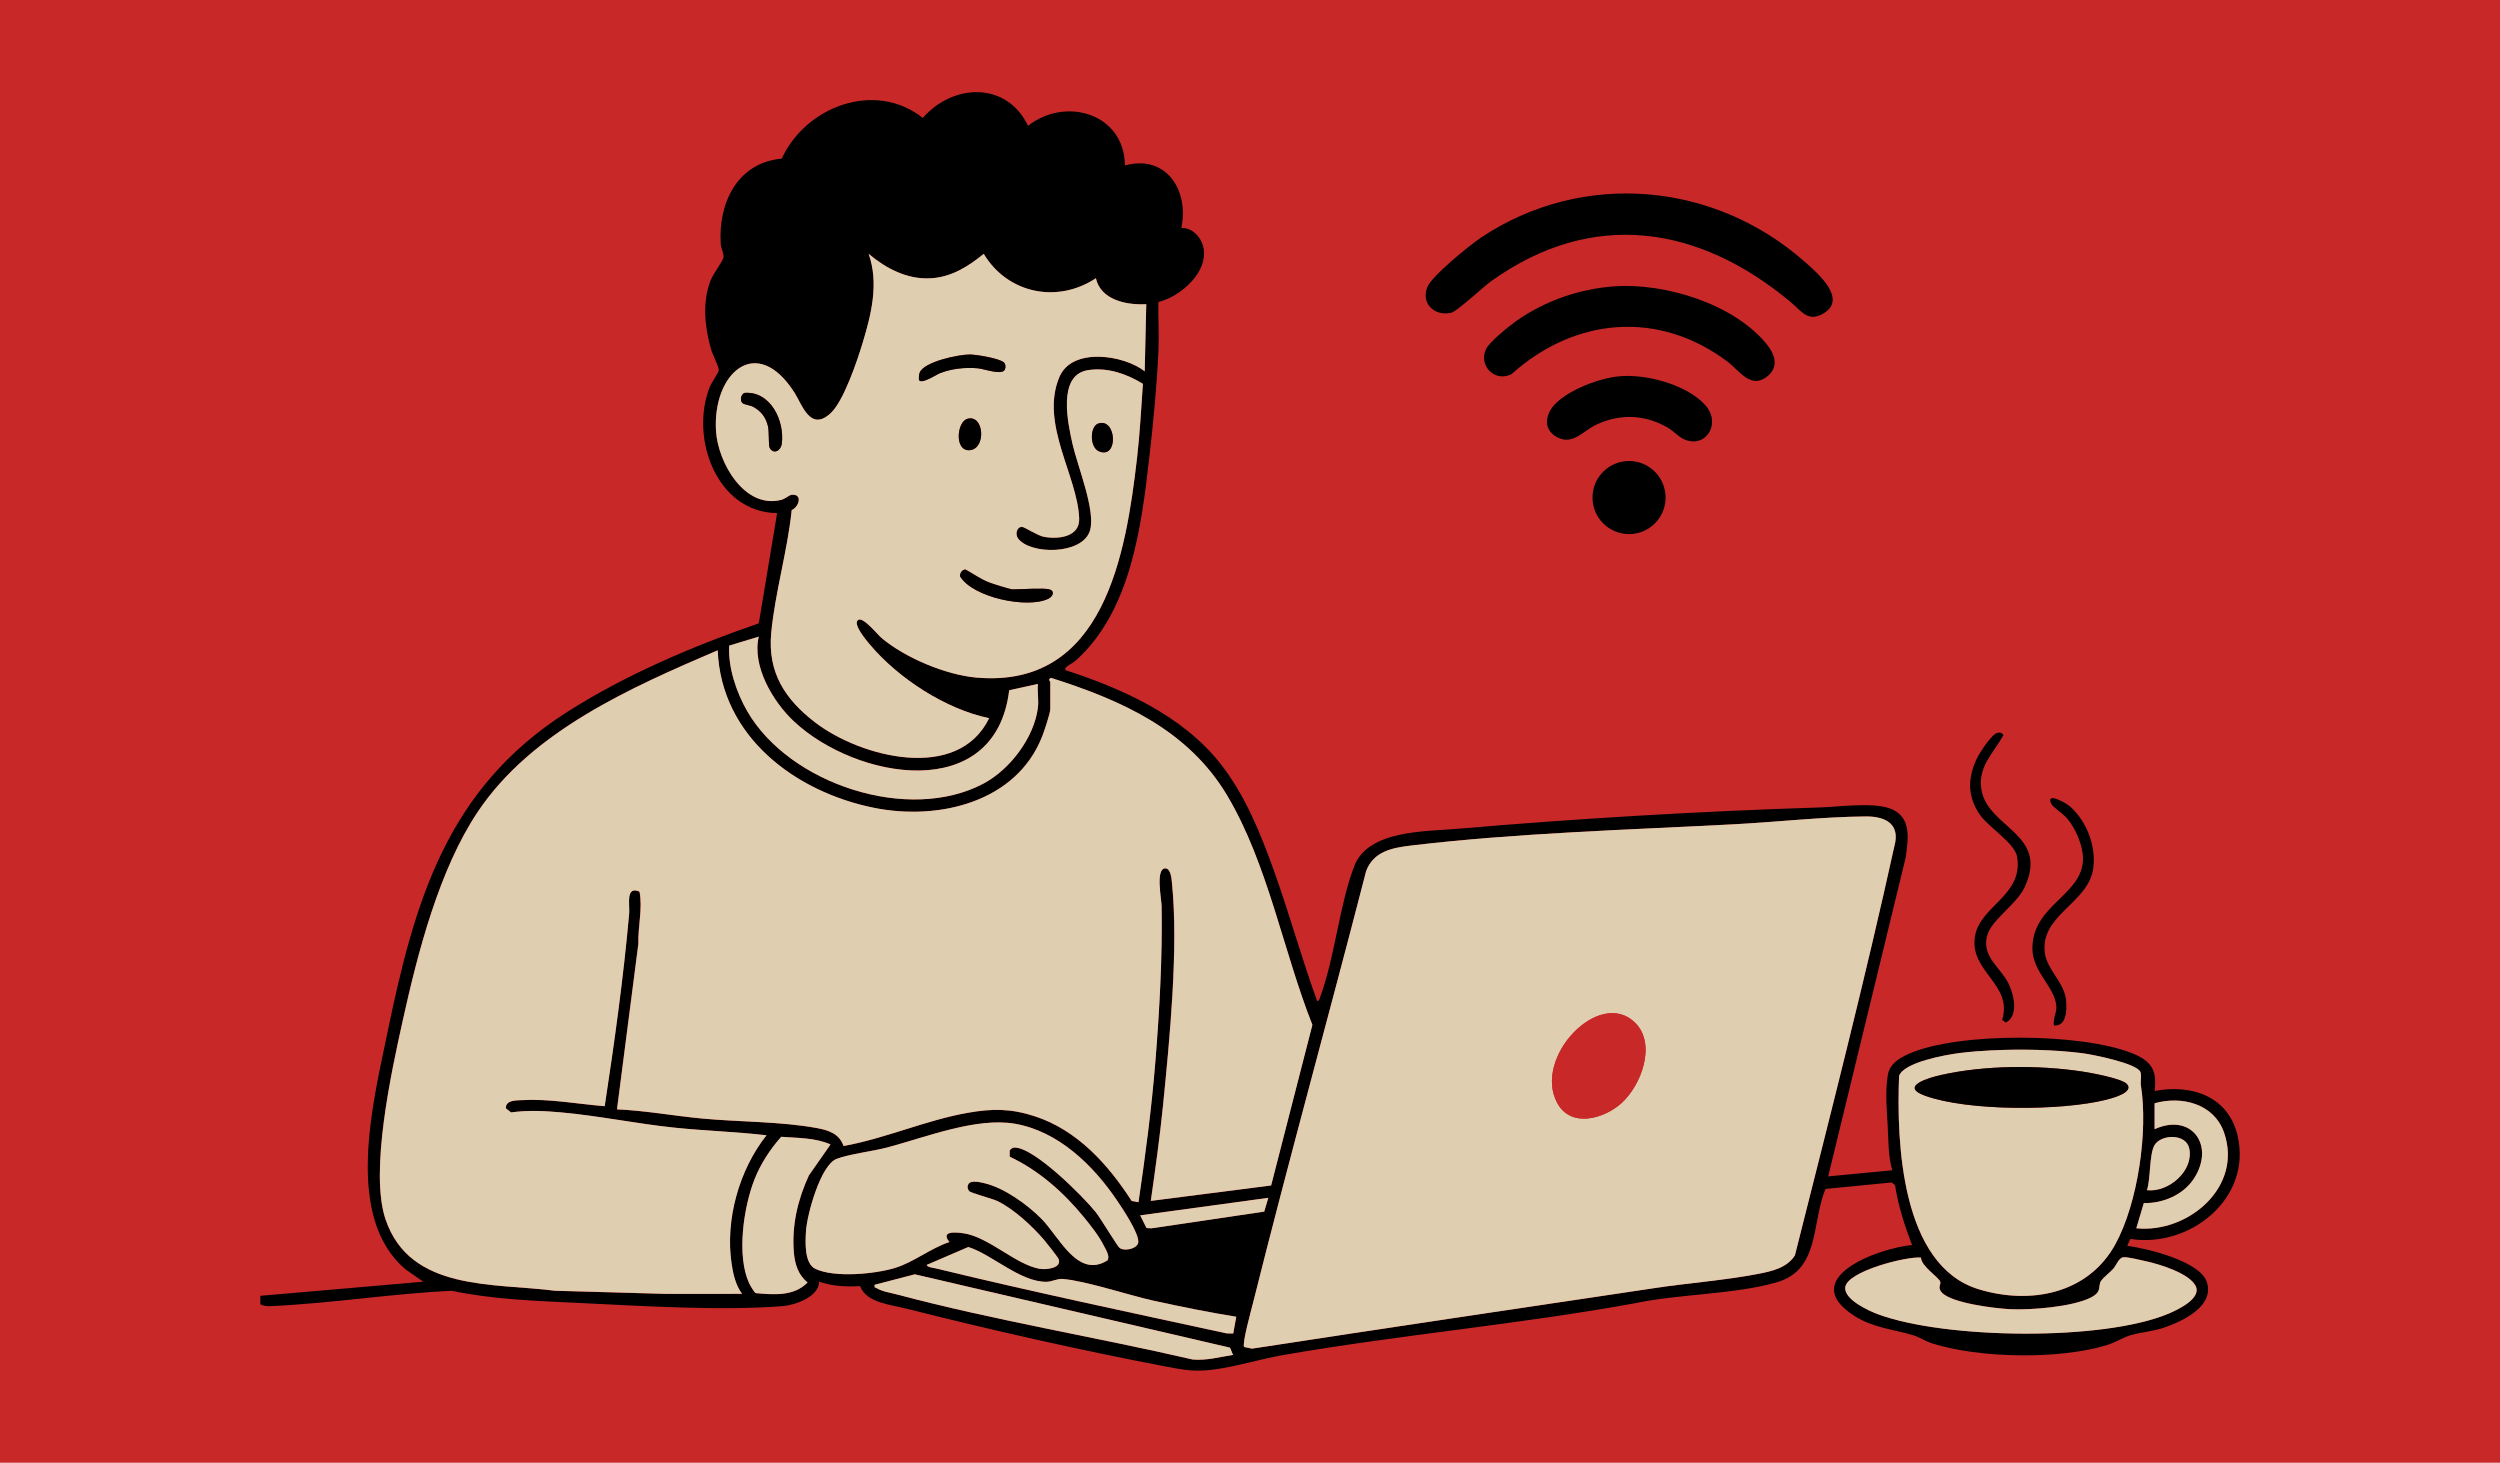 <?xml version="1.0" encoding="UTF-8"?>
<svg id="Layer_2" data-name="Layer 2" xmlns="http://www.w3.org/2000/svg" viewBox="0 0 736 430.62">
  <defs>
    <style>
      .cls-1 {
        fill: #dfceaf;
      }

      .cls-2 {
        fill: #c82928;
      }
    </style>
  </defs>
  <g id="Layer_1-2" data-name="Layer 1">
    <g>
      <rect class="cls-2" width="736" height="430.62"/>
      <g>
        <path d="M331.18,48.7c12.23-3.31,18.93,7.4,16.61,18.4,3.14-.1,5.72,2.58,6.43,5.47,1.83,7.4-6.65,14.74-13.19,16.35-.1,4.76.23,9.56.02,14.31-.44,10.08-1.54,21.37-2.69,31.43-2.35,20.56-5.43,45.12-21.55,59.72-.8.73-2.26,1.4-2.86,1.98-.37.36-.41.31-.29.93,16.61,5.37,34.2,13.24,45.35,27.18,7.56,9.46,12.14,20.99,16.19,32.3,4.48,12.53,8.03,25.43,12.57,37.94.68-.07.69-.67.87-1.15,4.37-11.76,5.61-26.87,10.01-38.48,4.07-10.76,20.77-10.24,30.67-11.1,34.99-3.02,71.34-5.15,106.45-6.27,5.62-.18,15.21-1.53,20.4.22,6.74,2.28,5.67,8.96,4.83,14.68l-22.78,93.72,18.86-1.8c-1.24-4.36-1.1-8.79-1.35-13.23-.28-5.02-.76-9.67.04-14.78.53-3.36,3.42-5.05,6.27-6.31,14.65-6.45,50.84-6.1,65.67-.13,5.63,2.27,7.34,4.84,6.62,11.11,10.78-2.1,21.68,1.52,24.4,13.09,4.39,18.65-14.18,33.22-31.56,30.46l-.92,2.02c5.81.78,21.43,4.49,23.45,10.67,2.32,7.09-7.06,11.5-12.44,13.37-3.4,1.18-7.06,1.4-10.22,2.35-1.88.57-4.43,2.12-6.63,2.8-14.06,4.36-37.65,3.96-51.63-.47-1.76-.56-3.85-1.87-5.31-2.32-6.04-1.85-11.96-2.18-17.57-5.78-17.2-11.04,7.23-19.99,17.03-20.84-2.23-5.7-4.09-11.55-5.03-17.64l-1.03-.78-19.45,1.9c-4.19,10.24-1.55,23.86-14.46,27.53-12.43,3.54-28.65,3.39-41.5,6.1-34.3,6.27-69.39,9.31-103.72,15.28-6.44,1.12-12.78,3.12-19.24,4.1s-9.57.37-15.63-.79c-24.55-4.67-51.75-10.82-75.99-16.97-4.68-1.19-11.82-1.69-13.66-6.63-4.15.21-8.12.06-12.07-1.32-.02,4.41-6.97,6.91-10.77,7.21-18.06,1.42-40.99-.03-59.3-.91-12.8-.62-25.57-.99-38.15-3.62-17.6.85-35.49,3.72-53.03,4.52-1.13.05-2.27.06-3.26-.56v-2.47s47.95-4.16,47.95-4.16l-5.15-3.6c-18.16-15.29-9.72-48.72-5.49-69.21,8.12-39.33,17.52-72.22,52.89-94.83,17.24-11.02,37.24-19.52,56.55-26.18l5.39-32.44c-17.99-.29-25.69-22.31-19.84-37.12.48-1.22,2.59-4.24,2.67-4.92.1-.93-1.83-4.66-2.25-6.11-1.9-6.53-2.69-14.1-.1-20.53.7-1.75,3.55-5.52,3.73-6.61s-.73-2.68-.81-3.95c-.77-12.02,4.86-23.95,17.96-25.13,7.05-15.35,27.45-23.11,41.54-11.98,8.83-10.14,24.64-10.85,30.98,2.31,11.14-8.72,28.38-3.57,28.52,11.68ZM322.63,81.92c-11.34,7.51-25.98,4.54-33.01-7.18-4.59,3.75-9.56,6.89-15.68,7.2-6.89.36-13.08-2.88-18.2-7.2,3.06,8.71.78,17.77-1.79,26.27-1.58,5.22-5.57,17.12-9.42,20.66-5.97,5.5-8.34-2.47-10.61-6.04-11.2-17.63-24.27-5.65-23.11,11.43.63,9.21,8.4,22.9,19.24,20.1,1.16-.3,2.25-1.4,3.03-1.48,3.3-.33,2.21,3.52,0,4.5-1.21,11.88-4.93,24.42-6.03,36.18-1.08,11.6,4.01,19.52,13.01,26.39,13.33,10.19,41.99,17.63,51.15-1.31-12.73-2.62-26.64-11.66-35.01-21.56-.97-1.15-5.28-6.16-3.56-7.35,1.49-1.04,5.64,4.25,6.93,5.33,6.92,5.81,18.88,10.84,27.89,11.63,37.58,3.29,44.02-36.3,47.31-64.82.82-7.16,1.21-14.51,1.71-21.67-4.81-2.95-10.45-4.93-16.19-4.02-9.01,1.42-5.9,15.68-4.52,21.81s6.93,19.74,5.11,25.47c-2.27,7.18-17.65,7.06-21.16,2.25-.89-1.22-.4-3.36,1.14-3.39.73-.01,4.58,2.58,6.5,2.93,4.24.78,10.55.05,10.36-5.38-.44-12.53-11.66-28-5.8-41.73,3.74-8.75,18.92-6.47,25.09-1.62l.46-19.76c-5.73.31-13.36-1.16-14.83-7.63ZM305.57,208.3c.27-2.15-.2-4.75,0-6.96l-8.46,1.87c-4.04,33.64-45.12,26.31-63.4,9.13-6.16-5.79-12.37-16.26-10.32-24.92l-8.71,2.64c-.37,6.36,2.11,13.78,5.34,19.36,12.37,21.41,47.58,33.08,69.69,21.17,7.72-4.16,14.76-13.48,15.87-22.3ZM309.17,200.67c.02,2.69,0,5.39,0,8.08,0,1.23-1.78,6.5-2.35,7.97-7.57,19.5-30.51,24.9-49.36,21.15-23.3-4.63-45.19-20.97-46.2-46.41-25.5,10.93-54.76,23.76-70.69,47.63-11.36,17.02-17.64,41.52-22.05,61.46-3.29,14.87-9.8,44.42-5.04,58.47,7.22,21.26,31.84,18.64,49.95,21l32.76.92,22.25-.02c-1.89-2.51-2.62-5.75-3.08-8.81-1.94-12.95,2.19-27.69,10.27-37.87-9.02-1.05-18.13-1.31-27.17-2.25-11.01-1.15-22.32-3.5-33.24-4.48-4.92-.44-9.88-.7-14.79,0l-1.55-1.21c-.03-2.42,2.86-2.3,4.64-2.4,8.25-.46,16.3,1.11,24.47,1.78,2.88-18.86,5.51-37.74,7.21-56.76.22-2.43-1.15-8.26,3.04-6.4.96,4.9-.48,10.28-.34,15.37l-6.29,48.72c8.35.37,16.62,1.9,24.93,2.69,10.91,1.04,23.36.86,33.99,2.83,3.48.65,6.55,1.68,7.78,5.27,12.36-2.23,24.16-7.56,36.49-9.76,7.3-1.3,12.77-1.3,19.83,1.01,12.49,4.07,21.6,14.19,28.5,24.93l2.01.38c2.02-13.74,3.86-27.64,4.98-41.49,1.2-14.94,2.1-30.84,1.82-45.81-.04-1.97-1.84-10.99,1.1-10.99,1.62,0,1.83,3.04,1.96,4.34,1.95,19.16-.69,46.01-2.64,65.49-.94,9.36-2.27,18.75-3.59,28.06l35.42-4.54,12.15-47.28c-8.62-21.76-13.07-47.28-25.04-67.45-11.52-19.42-31.16-28.11-51.94-34.72-1.02.61-.23.94-.23,1.12ZM366.27,396.57l2.33.48c39.54-6.08,79.11-11.95,118.7-17.86,9.93-1.48,20.64-2.27,30.4-4.17,3.98-.77,8.43-1.77,10.72-5.45,10.2-40.44,20.62-80.98,29.56-121.74.95-5.89-3.82-7.51-8.77-7.46-12.76.12-25.81,1.63-38.61,2.3-31.16,1.64-64.32,2.58-95.22,6.27-5.52.66-10.98,1.68-13.19,7.47-10.92,42.47-22.72,84.82-33.36,127.38-.49,1.96-3.21,11.77-2.57,12.79ZM586.61,309.22c-3.28.16-6.68.41-9.95.83-3.88.5-16.2,2.69-17.58,6.71-.78,19.53.6,55.81,23.38,62.79,15.17,4.65,32.19,1.45,40.24-13.14,6.7-12.13,9.72-33.41,7.58-46.79-.2-1.26.24-2.77-.11-3.93-.79-2.63-14.4-5.29-17.26-5.64-8.27-1.03-17.98-1.23-26.31-.82ZM634.31,324.8v7.63c10.86-4.93,17.9,4.79,11.6,14.51-3.11,4.8-9.1,7.37-14.77,7.24l-2.22,7.43c15.25,1.54,31.5-12.18,25.81-28.27-2.98-8.44-12.46-10.78-20.42-8.54ZM279.53,365.65c-2.72-3.3,1.8-2.92,4.15-2.57,7.42,1.09,15.25,9.15,22.32,10.45,2.02.37,6.76-.18,5.65-2.92-.22-.53-3.63-4.85-4.29-5.62-3.44-4.02-8.96-9.14-13.74-11.41-1.61-.76-7.84-2.36-8.29-2.93-.5-.64-.62-1.34-.2-2.07.76-1.23,3.55-.51,4.75-.23,5.79,1.36,12.69,6.33,16.83,10.56,5.14,5.25,10.61,17.64,19.33,12.15.85-1.24-.5-3.21-1.07-4.36-1.4-2.83-3.91-5.98-5.92-8.44-5.99-7.31-13.19-13.67-21.78-17.74v-1.8c.33-.48.73-.85,1.34-.87,5.73-.25,20.37,14.48,24.04,19.07,1.36,1.71,6.36,10.07,7.01,10.5,1.76,1.14,5.52.04,5.48-1.89-.05-2.85-4.55-9.57-6.28-12.13-6.98-10.32-17.19-20.31-29.98-22.56-11.41-2-26.37,3.97-37.56,6.95-4.38,1.17-11.2,1.93-15.02,3.39-4.72,1.81-8.66,16.35-8.99,21.09-.23,3.28-.55,9.65,2.71,11.25,5.57,2.73,17.68,1.56,23.56-.26,5.46-1.69,10.46-5.81,15.97-7.61ZM244.5,336.93c-4.48-2.01-9.63-1.87-14.5-2.26-3.23,3.61-6.05,7.92-7.84,12.46-3.23,8.16-5.36,22.45-1.63,30.6.28.62,1.48,2.74,1.97,2.97,5.32.47,11.26.99,15.26-3.15-2.79-2.19-3.78-5.52-4.05-8.96-.62-7.9,1.15-15.42,4.43-22.54l6.37-9.12ZM632.06,350.39c6.34.74,13.81-5.68,12.47-12.24-.93-4.56-8.38-4.22-10.24-1.02-1.59,2.73-1.1,9.94-2.23,13.26ZM373.39,352.64l-37.72,5.16,1.86,3.74,1.47.07,33.19-4.91,1.2-4.06ZM363.96,387.66c-8.11-1.31-16.21-2.95-24.26-4.71-7.43-1.63-20.08-5.89-26.84-6.42-1.7-.14-3.13.83-4.81.84-7.73.04-15.84-7.95-22.98-10.25l-12.27,5.28c.24.72,2.05.86,2.77,1.04,28.38,6.89,56.98,12.92,85.52,19.11l1.97.05.9-4.93ZM565.53,370.22c-4.28-.41-21.77,4.04-22.27,8.74-.4,3.66,6.99,6.97,9.79,8,19.7,7.24,66.15,7.92,85.47-.27,2.7-1.15,9.78-4.53,7.86-8.18s-10.5-6.29-14.39-7.17c-1.46-.33-5.7-1.37-6.86-1.22-1.39.18-2.06,2.36-2.95,3.37-.96,1.09-2.98,2.6-3.62,3.6-1.02,1.6.5,3.15-3.1,4.94-5.45,2.7-17.43,3.67-23.6,3.38-4.34-.2-17.38-1.76-20.2-4.94-1.34-1.51-.14-2.29-.45-3.18-.47-1.33-5.64-4.52-5.66-7.09ZM362.05,396.74l-92.75-21.58-11.78,3.07c-.22,1.03.12.72.57,1,1.58,1,4.3,1.42,6.16,1.91,28.58,7.59,58.09,12.44,86.88,19.1,4.1.35,7.94-.74,11.92-1.37-.4-.53-.64-1.79-1-2.13Z"/>
        <path d="M527.16,88.92c-27-22.54-58.27-27.49-88.08-6.2-2.39,1.71-10.13,8.93-11.77,9.33-4.96,1.2-9.06-2.71-7.1-7.54,1.36-3.35,12.51-12.37,15.9-14.63,29.89-19.9,68.73-16.33,95.36,7.32,3.67,3.26,12.38,10.73,5.53,14.97-4.69,2.91-6.63-.57-9.84-3.25Z"/>
        <path d="M475.24,84.3c14.91-1.07,35.33,5.16,44.99,17.17,2.27,2.83,3.49,6.45.24,9.19-4.96,4.2-8.31-1.51-11.94-4.23-20.34-15.23-44.93-12.98-63.55,3.73-5.01,2.51-9.83-2.66-7.46-7.46,1.05-2.12,6.98-6.89,9.12-8.38,8.34-5.8,18.42-9.29,28.6-10.02Z"/>
        <path d="M476.59,110.79c7.91-.79,19.96,2.4,25.42,8.45,5.04,5.59-.13,13.33-6.7,9.84-1.49-.79-2.75-2.29-4.4-3.23-6.68-3.82-13.84-4.1-20.81-.9-4.15,1.91-7.16,6.43-11.98,3.6-4.08-2.4-3.04-6.93-.08-9.82,4.21-4.12,12.73-7.36,18.56-7.94Z"/>
        <circle cx="479.59" cy="146.48" r="10.76"/>
        <path d="M587.91,215.79c.86-.24,1.4-.15,1.92.59-2.95,5.35-7.55,9.24-6.52,15.97,1.76,11.46,20.13,13.06,12.74,28.85-2.46,5.25-9.95,9.61-11.1,14.49-1.44,6.11,4.07,9.18,6.32,13.79,1.6,3.27,3.16,9.51-.75,11.55l-1.09-.76c3.25-10.57-9.64-14.11-8.01-24.52,1.42-9.11,14.22-12,12.44-23.42-.64-4.11-8.34-8.69-10.94-12.41-3.65-5.24-3.7-10.6-1.1-16.28.79-1.73,4.4-7.37,6.08-7.84Z"/>
        <path d="M604.67,301.91c-.37-2.03.93-3.84.71-5.84-.62-5.75-7.02-9.97-7.04-16.83-.04-12.95,14.9-15.62,14.89-26.49,0-3.91-2.23-8.97-4.75-11.9-1.01-1.18-4.1-3.29-4.49-4.04-2.06-3.94,4.2-.52,5.56.73,4.79,4.37,7.5,11.37,6.74,17.86-1.23,10.48-15.76,13.84-14.28,25.15.66,5.06,5.72,8.57,6.24,13.96.27,2.79.17,7.7-3.58,7.4Z"/>
        <path class="cls-1" d="M309.17,200.67c0-.18-.79-.52.23-1.12,20.78,6.6,40.41,15.3,51.94,34.72,11.97,20.17,16.42,45.69,25.04,67.45l-12.15,47.28-35.42,4.54c1.32-9.31,2.65-18.69,3.59-28.06,1.95-19.48,4.59-46.32,2.64-65.49-.13-1.3-.34-4.33-1.96-4.34-2.95,0-1.14,9.02-1.1,10.99.28,14.96-.62,30.87-1.82,45.81-1.12,13.85-2.96,27.75-4.98,41.49l-2.01-.38c-6.91-10.74-16.01-20.85-28.5-24.93-7.07-2.3-12.53-2.31-19.83-1.01-12.33,2.19-24.13,7.53-36.49,9.76-1.24-3.59-4.3-4.62-7.78-5.27-10.64-1.97-23.09-1.79-33.99-2.83-8.31-.79-16.58-2.32-24.93-2.69l6.29-48.72c-.14-5.09,1.3-10.48.34-15.37-4.18-1.86-2.82,3.96-3.04,6.4-1.7,19.03-4.33,37.91-7.21,56.76-8.17-.66-16.22-2.24-24.47-1.78-1.78.1-4.68-.02-4.64,2.4l1.55,1.21c4.92-.7,9.87-.44,14.79,0,10.92.98,22.23,3.33,33.24,4.48,9.04.94,18.14,1.2,27.17,2.25-8.08,10.18-12.21,24.92-10.27,37.87.46,3.06,1.19,6.3,3.08,8.81l-22.25.02-32.76-.92c-18.11-2.35-42.74.27-49.95-21-4.77-14.05,1.75-43.6,5.04-58.47,4.41-19.94,10.69-44.44,22.05-61.46,15.93-23.86,45.18-36.7,70.69-47.63,1.01,25.45,22.9,41.78,46.2,46.41,18.85,3.75,41.79-1.65,49.36-21.15.57-1.47,2.35-6.74,2.35-7.97,0-2.69.02-5.39,0-8.08Z"/>
        <path class="cls-1" d="M366.27,396.57c-.64-1.02,2.08-10.83,2.57-12.79,10.64-42.56,22.43-84.91,33.36-127.38,2.21-5.78,7.67-6.81,13.19-7.47,30.9-3.69,64.06-4.63,95.22-6.27,12.79-.68,25.84-2.18,38.61-2.3,4.96-.05,9.72,1.58,8.77,7.46-8.95,40.76-19.37,81.29-29.56,121.74-2.29,3.68-6.74,4.68-10.72,5.45-9.76,1.9-20.48,2.69-30.4,4.17-39.58,5.91-79.16,11.78-118.7,17.86l-2.33-.48ZM481.46,301.17c-10.49-10.59-30.34,10.19-22.97,23.63,4.04,7.37,13.77,4.55,18.85-.01,5.81-5.22,10.38-17.3,4.12-23.62Z"/>
        <path class="cls-1" d="M322.63,81.92c1.47,6.47,9.1,7.94,14.83,7.63l-.46,19.76c-6.18-4.85-21.36-7.13-25.09,1.62-5.86,13.72,5.36,29.19,5.8,41.73.19,5.43-6.12,6.17-10.36,5.38-1.92-.35-5.77-2.94-6.5-2.93-1.54.03-2.04,2.17-1.14,3.39,3.51,4.81,18.89,4.93,21.16-2.25,1.82-5.73-3.67-19.09-5.11-25.47s-4.49-20.39,4.52-21.81c5.73-.9,11.38,1.07,16.19,4.02-.5,7.16-.89,14.52-1.71,21.67-3.28,28.53-9.73,68.11-47.31,64.82-9.01-.79-20.97-5.82-27.89-11.63-1.29-1.08-5.44-6.37-6.93-5.33-1.72,1.19,2.59,6.2,3.56,7.35,8.37,9.89,22.28,18.94,35.01,21.56-9.17,18.94-37.82,11.5-51.15,1.31-8.99-6.87-14.09-14.8-13.01-26.39,1.1-11.77,4.82-24.31,6.03-36.18,2.21-.98,3.3-4.83,0-4.5-.78.08-1.87,1.18-3.03,1.48-10.83,2.8-18.61-10.89-19.24-20.1-1.16-17.08,11.91-29.06,23.11-11.43,2.27,3.58,4.64,11.54,10.61,6.04,3.85-3.55,7.84-15.45,9.42-20.66,2.57-8.5,4.85-17.56,1.79-26.27,5.12,4.32,11.31,7.56,18.2,7.2,6.12-.32,11.09-3.46,15.68-7.2,7.03,11.73,21.68,14.69,33.01,7.18ZM295.58,106.73c-1.21-1.24-8.15-2.34-10-2.37-3.21-.05-13.66,2.12-14.83,5.37-.23.63-.24,1.32-.23,1.98.4,1.73,5.21-1.47,6.2-1.85,3.57-1.37,7.3-1.75,11.11-1.45,1.84.15,7.27,2.22,8.03.32.26-.64.21-1.5-.28-2.01ZM218.56,118.63c.56.54,2.31.66,3.15,1.12,2.33,1.27,3.65,2.98,4.33,5.55.5,1.9.11,5.78.57,6.58,1.14,1.99,3.26.84,3.54-1.22.93-6.7-3.3-15.6-10.95-14.99-1.03.35-1.46,2.18-.64,2.96ZM284.79,123.3c-3.13.9-3.88,9.64.73,9.23,4.9-.44,4.2-10.65-.73-9.23ZM323.4,124.66c-2.55.78-2.68,7.01.14,8.21,5.77,2.44,5.22-9.85-.14-8.21ZM308.94,173.51c-1.71-.47-8.41,0-10.78,0-.81,0-5.83-1.6-6.95-2.03-2.48-.95-4.66-2.56-6.98-3.81-.91,0-1.7,1.11-1.59,2,3.83,6.32,19.89,9.55,25.94,6.63,1.52-.73,1.99-2.34.36-2.79Z"/>
        <path class="cls-1" d="M586.61,309.22c8.33-.41,18.04-.21,26.31.82,2.86.36,16.47,3.02,17.26,5.64.35,1.16-.09,2.68.11,3.93,2.14,13.38-.88,34.66-7.58,46.79-8.06,14.59-25.08,17.78-40.24,13.14-22.79-6.98-24.16-43.26-23.38-62.79,1.38-4.02,13.7-6.21,17.58-6.71,3.26-.42,6.66-.67,9.95-.83ZM626.1,319.08c-1.55-1.59-10.61-3.26-13.19-3.64-13.01-1.94-28.64-1.84-41.49,1.04-3.39.76-12.39,3.3-4.72,6.09,12.7,4.62,40.17,4.51,53.33,1.2,1.53-.38,8.53-2.17,6.07-4.69Z"/>
        <path class="cls-1" d="M279.53,365.65c-5.51,1.8-10.51,5.92-15.97,7.61-5.87,1.82-17.99,2.99-23.56.26-3.26-1.6-2.93-7.97-2.71-11.25.33-4.74,4.27-19.29,8.99-21.09,3.82-1.46,10.64-2.23,15.02-3.39,11.19-2.98,26.15-8.95,37.56-6.95,12.8,2.25,23,12.24,29.98,22.56,1.73,2.56,6.23,9.28,6.28,12.13.03,1.92-3.73,3.02-5.48,1.89-.65-.42-5.65-8.79-7.01-10.5-3.66-4.59-18.31-19.31-24.04-19.07-.62.03-1.01.4-1.34.87v1.8c8.59,4.06,15.78,10.42,21.78,17.74,2.01,2.46,4.53,5.61,5.92,8.44.57,1.15,1.92,3.12,1.07,4.36-8.72,5.49-14.18-6.9-19.33-12.15-4.14-4.22-11.04-9.2-16.83-10.56-1.2-.28-3.99-1-4.75.23-.42.73-.3,1.42.2,2.07.45.58,6.68,2.17,8.29,2.93,4.78,2.27,10.3,7.39,13.74,11.41.66.77,4.08,5.09,4.29,5.62,1.11,2.73-3.63,3.29-5.65,2.92-7.07-1.31-14.91-9.36-22.32-10.45-2.35-.35-6.87-.73-4.15,2.57Z"/>
        <path class="cls-1" d="M565.53,370.22c.03,2.57,5.19,5.76,5.66,7.09.31.89-.88,1.67.45,3.18,2.82,3.19,15.86,4.74,20.2,4.94,6.17.29,18.16-.68,23.6-3.38,3.6-1.79,2.08-3.35,3.1-4.94.65-1.01,2.66-2.52,3.62-3.6.89-1.01,1.56-3.19,2.95-3.37,1.16-.15,5.4.89,6.86,1.22,3.9.87,12.45,3.46,14.39,7.17s-5.16,7.03-7.86,8.18c-19.32,8.19-65.77,7.51-85.47.27-2.8-1.03-10.18-4.34-9.79-8,.51-4.7,17.99-9.15,22.27-8.74Z"/>
        <path class="cls-1" d="M305.57,208.3c-1.11,8.81-8.15,18.14-15.87,22.3-22.11,11.91-57.32.24-69.69-21.17-3.23-5.59-5.71-13-5.34-19.36l8.71-2.64c-2.05,8.66,4.16,19.13,10.32,24.92,18.28,17.18,59.37,24.51,63.4-9.13l8.46-1.87c-.2,2.21.27,4.81,0,6.96Z"/>
        <path class="cls-1" d="M244.5,336.93l-6.37,9.12c-3.28,7.13-5.05,14.64-4.43,22.54.27,3.44,1.26,6.78,4.05,8.96-4.01,4.14-9.94,3.62-15.26,3.15-.48-.23-1.68-2.35-1.97-2.97-3.73-8.14-1.6-22.44,1.63-30.6,1.8-4.54,4.61-8.85,7.84-12.46,4.87.39,10.02.25,14.5,2.26Z"/>
        <path class="cls-1" d="M362.05,396.74c.36.34.6,1.6,1,2.13-3.98.63-7.83,1.73-11.92,1.37-28.8-6.66-58.3-11.5-86.88-19.1-1.86-.49-4.58-.91-6.16-1.91-.45-.29-.79.03-.57-1l11.78-3.07,92.75,21.58Z"/>
        <path class="cls-1" d="M363.96,387.66l-.9,4.93-1.97-.05c-28.54-6.19-57.15-12.22-85.52-19.11-.73-.18-2.53-.32-2.77-1.04l12.27-5.28c7.14,2.3,15.25,10.29,22.98,10.25,1.68,0,3.11-.97,4.81-.84,6.76.54,19.42,4.8,26.84,6.42,8.04,1.76,16.14,3.4,24.26,4.71Z"/>
        <path class="cls-1" d="M634.31,324.8c7.96-2.24,17.44.1,20.42,8.54,5.69,16.09-10.57,29.81-25.81,28.27l2.22-7.43c5.66.14,11.65-2.43,14.77-7.24,6.31-9.72-.74-19.44-11.6-14.51v-7.63Z"/>
        <polygon class="cls-1" points="373.39 352.64 372.19 356.7 339 361.62 337.53 361.54 335.67 357.8 373.39 352.64"/>
        <path class="cls-1" d="M632.06,350.39c1.12-3.32.64-10.53,2.23-13.26,1.86-3.2,9.31-3.54,10.24,1.02,1.34,6.57-6.13,12.98-12.47,12.24Z"/>
        <path class="cls-2" d="M481.46,301.17c6.26,6.32,1.69,18.41-4.12,23.62-5.07,4.56-14.8,7.38-18.85.01-7.38-13.44,12.48-34.22,22.97-23.63Z"/>
        <path d="M308.94,173.51c1.63.45,1.16,2.05-.36,2.79-6.05,2.92-22.1-.3-25.94-6.63-.11-.9.67-2.01,1.59-2,2.32,1.25,4.49,2.86,6.98,3.81,1.12.43,6.14,2.03,6.95,2.03,2.37,0,9.07-.47,10.78,0Z"/>
        <path d="M295.58,106.73c.49.5.54,1.36.28,2.01-.75,1.9-6.18-.17-8.03-.32-3.81-.3-7.54.08-11.11,1.45-.99.38-5.8,3.57-6.2,1.85-.01-.66,0-1.35.23-1.98,1.17-3.25,11.62-5.42,14.83-5.37,1.85.03,8.79,1.13,10,2.37Z"/>
        <path d="M218.56,118.63c-.82-.79-.39-2.61.64-2.96,7.65-.61,11.88,8.3,10.95,14.99-.29,2.06-2.4,3.21-3.54,1.22-.46-.8-.07-4.68-.57-6.58-.68-2.58-2-4.28-4.33-5.55-.84-.46-2.59-.58-3.15-1.12Z"/>
        <path d="M284.79,123.3c4.93-1.42,5.63,8.79.73,9.23-4.61.41-3.86-8.33-.73-9.23Z"/>
        <path d="M323.4,124.66c5.37-1.64,5.91,10.65.14,8.21-2.83-1.2-2.7-7.43-.14-8.21Z"/>
        <path d="M626.1,319.08c2.46,2.52-4.54,4.31-6.07,4.69-13.16,3.3-40.63,3.42-53.33-1.2-7.67-2.79,1.33-5.33,4.72-6.09,12.86-2.89,28.48-2.98,41.49-1.04,2.57.38,11.63,2.05,13.19,3.64Z"/>
      </g>
    </g>
  </g>
</svg>
